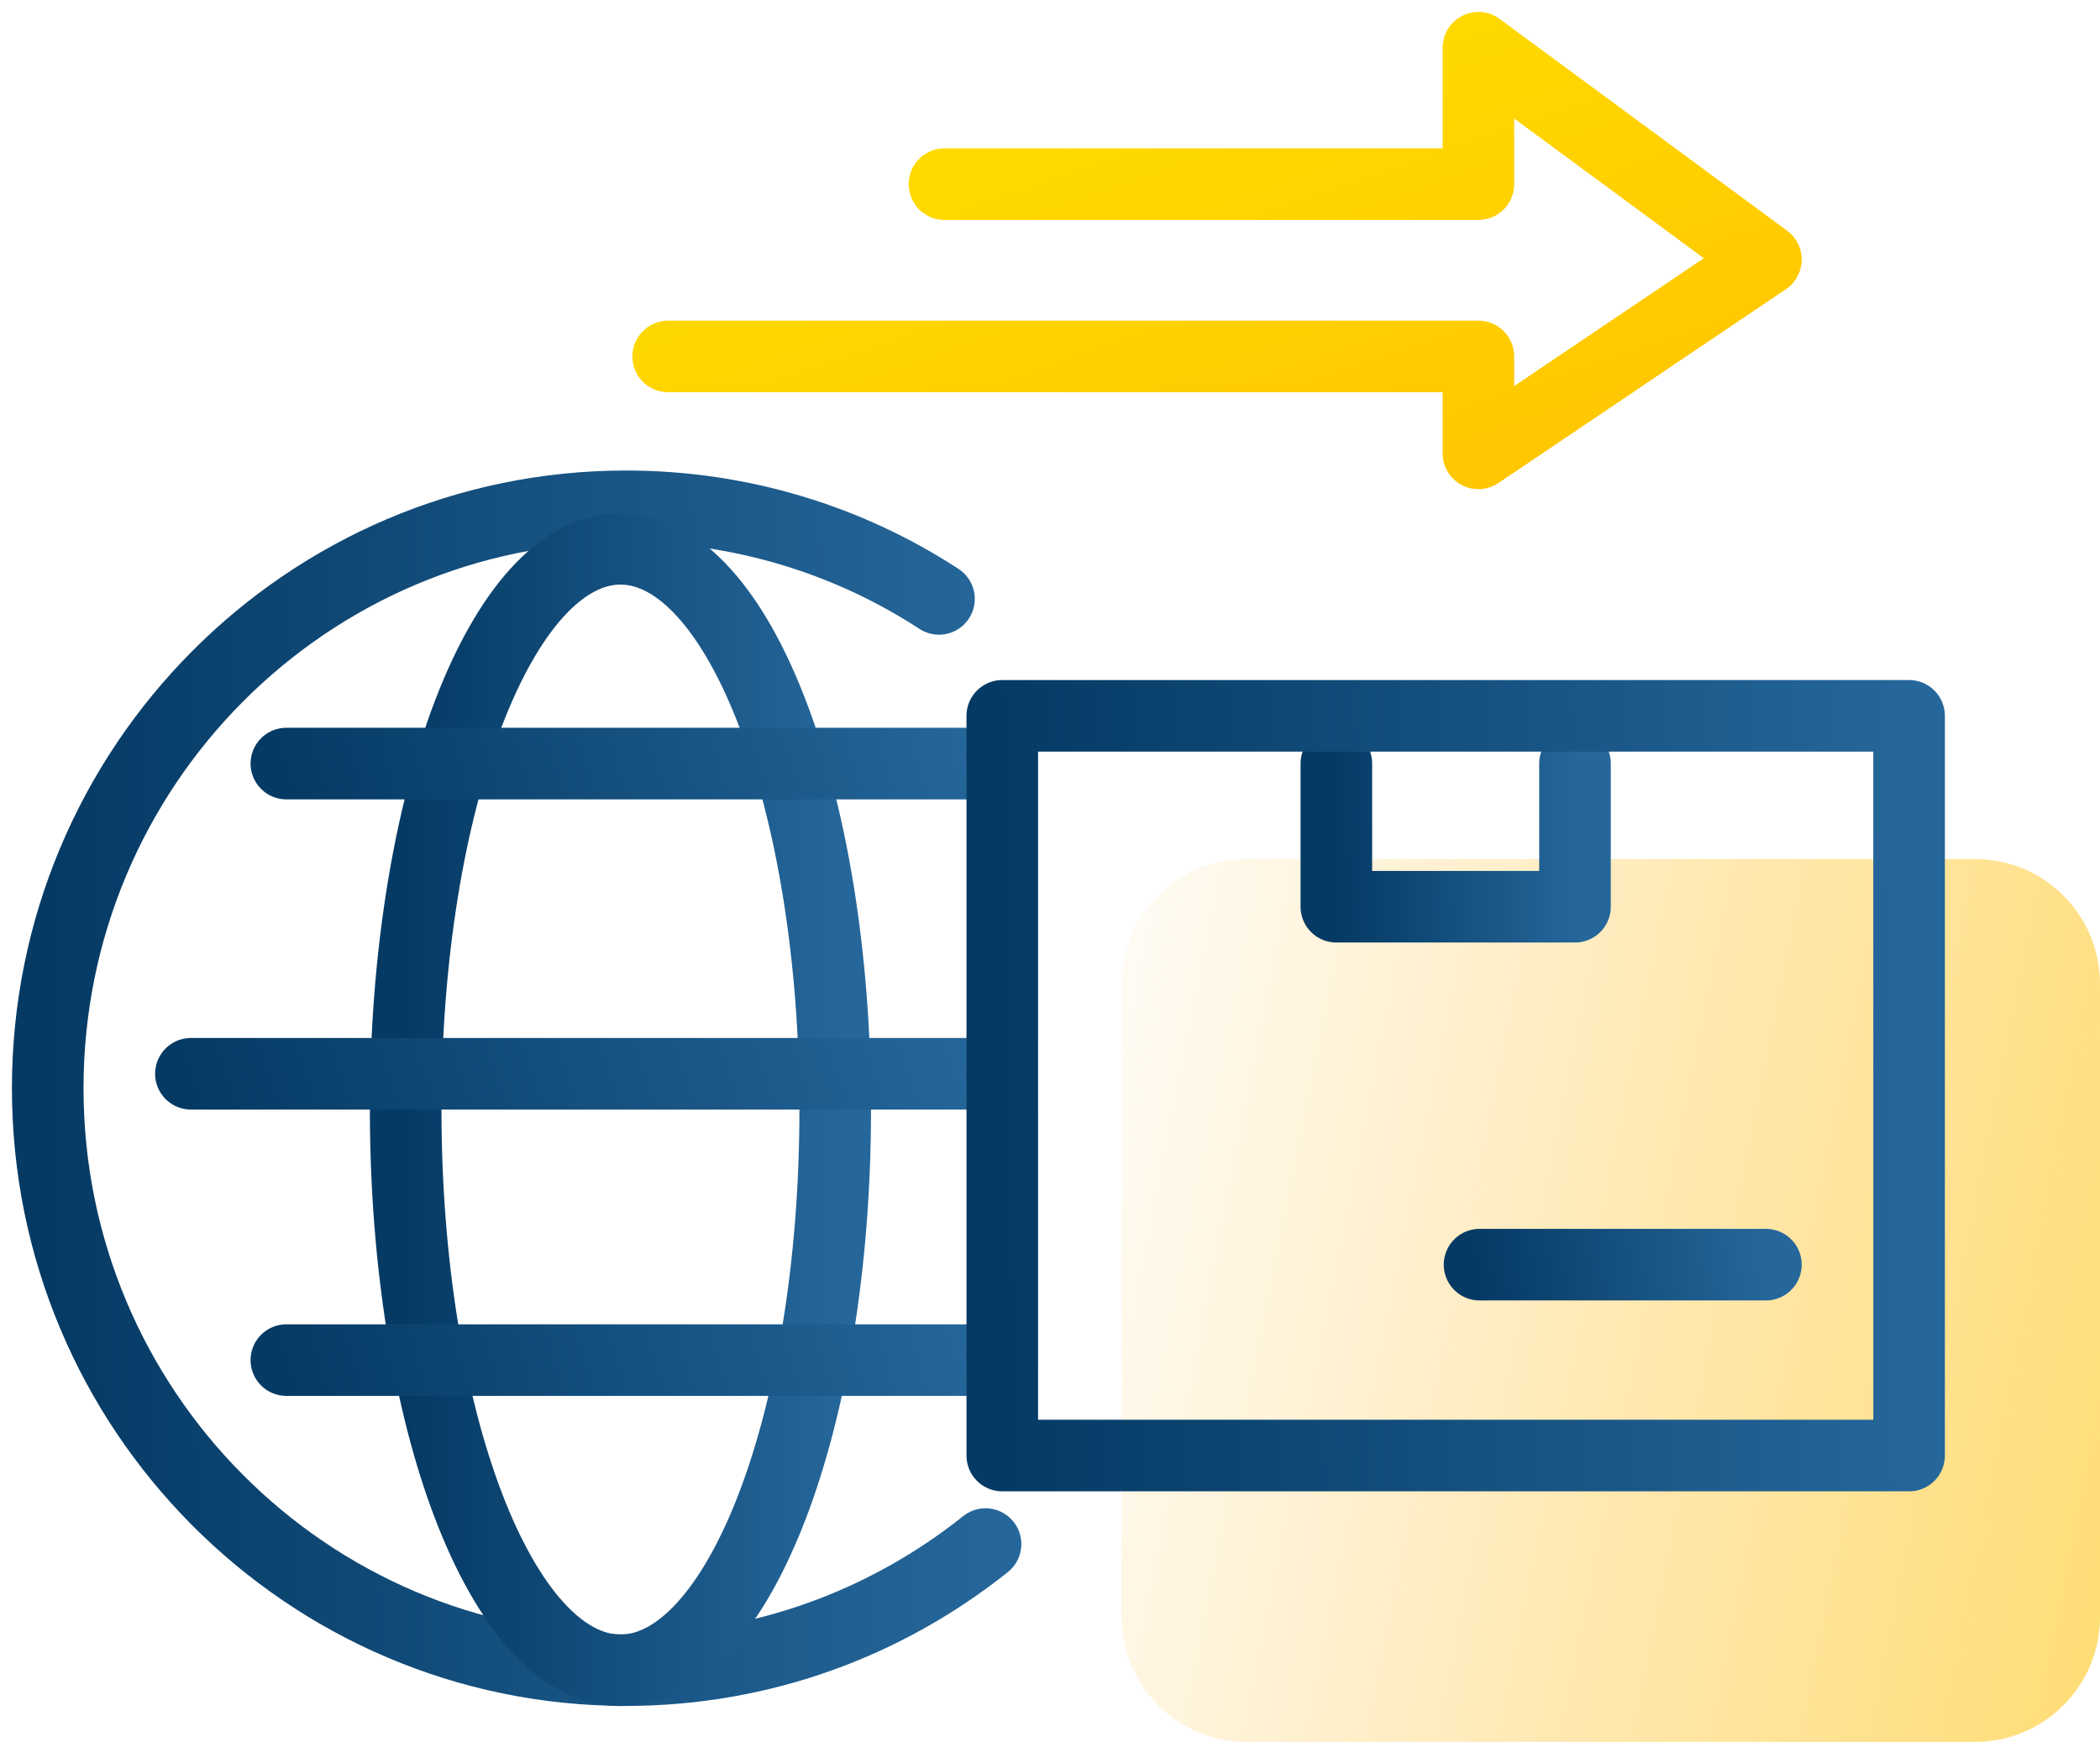<svg width="88" height="73" viewBox="0 0 88 73" fill="none" xmlns="http://www.w3.org/2000/svg">
<path d="M88 41.232V67.768C88 70.658 85.658 73 82.768 73H52.232C49.342 73 47 70.658 47 67.768V41.232C47 38.342 49.342 36 52.232 36H82.768C85.658 36 88 38.342 88 41.232Z" fill="url(#paint0_linear)"/>
<path d="M56 32V38H66V32" stroke="url(#paint1_linear)" stroke-width="3" stroke-linecap="round" stroke-linejoin="round"/>
<path d="M39.348 25.099C35.57 22.637 31.064 21.219 26.233 21.219C12.854 21.219 2 32.142 2 45.606C2 59.069 12.854 69.993 26.233 69.993C31.931 69.993 37.164 68.014 41.299 64.71" stroke="url(#paint2_linear)" stroke-width="3" stroke-linecap="round" stroke-linejoin="round"/>
<path d="M26 70C30.971 70 35 59.479 35 46.5C35 33.521 30.971 23 26 23C21.029 23 17 33.521 17 46.5C17 59.479 21.029 70 26 70Z" stroke="url(#paint3_linear)" stroke-width="3" stroke-linecap="round" stroke-linejoin="round"/>
<path d="M12 32H41" stroke="url(#paint4_linear)" stroke-width="3" stroke-linecap="round" stroke-linejoin="round"/>
<path d="M12 57H41" stroke="url(#paint5_linear)" stroke-width="3" stroke-linecap="round" stroke-linejoin="round"/>
<path d="M8 45H41" stroke="url(#paint6_linear)" stroke-width="3" stroke-linecap="round" stroke-linejoin="round"/>
<path d="M80 30H42V61H80V30Z" stroke="url(#paint7_linear)" stroke-width="3" stroke-linecap="round" stroke-linejoin="round"/>
<path d="M62 53H74" stroke="url(#paint8_linear)" stroke-width="3" stroke-linecap="round" stroke-linejoin="round"/>
<path d="M39.578 7.717H61.952V2L74 10.876L61.952 19V14.938H28" stroke="url(#paint9_linear)" stroke-width="3" stroke-linecap="round" stroke-linejoin="round"/>
<defs>
<linearGradient id="paint0_linear" x1="40.054" y1="54.969" x2="130.802" y2="72.995" gradientUnits="userSpaceOnUse">
<stop stop-color="#FFA800" stop-opacity="0"/>
<stop offset="1" stop-color="#FFD600"/>
</linearGradient>
<linearGradient id="paint1_linear" x1="56" y1="34.981" x2="66.257" y2="34.802" gradientUnits="userSpaceOnUse">
<stop stop-color="#053A64"/>
<stop offset="1" stop-color="#26679B"/>
</linearGradient>
<linearGradient id="paint2_linear" x1="2" y1="45.452" x2="42.32" y2="45.112" gradientUnits="userSpaceOnUse">
<stop stop-color="#053A64"/>
<stop offset="1" stop-color="#26679B"/>
</linearGradient>
<linearGradient id="paint3_linear" x1="17" y1="46.352" x2="35.469" y2="46.278" gradientUnits="userSpaceOnUse">
<stop stop-color="#053A64"/>
<stop offset="1" stop-color="#26679B"/>
</linearGradient>
<linearGradient id="paint4_linear" x1="12" y1="32.497" x2="39.242" y2="24.221" gradientUnits="userSpaceOnUse">
<stop stop-color="#053A64"/>
<stop offset="1" stop-color="#26679B"/>
</linearGradient>
<linearGradient id="paint5_linear" x1="12" y1="57.497" x2="39.242" y2="49.221" gradientUnits="userSpaceOnUse">
<stop stop-color="#053A64"/>
<stop offset="1" stop-color="#26679B"/>
</linearGradient>
<linearGradient id="paint6_linear" x1="8" y1="45.497" x2="38.245" y2="35.041" gradientUnits="userSpaceOnUse">
<stop stop-color="#053A64"/>
<stop offset="1" stop-color="#26679B"/>
</linearGradient>
<linearGradient id="paint7_linear" x1="42" y1="45.403" x2="80.984" y2="44.902" gradientUnits="userSpaceOnUse">
<stop stop-color="#053A64"/>
<stop offset="1" stop-color="#26679B"/>
</linearGradient>
<linearGradient id="paint8_linear" x1="62" y1="53.497" x2="74.121" y2="51.973" gradientUnits="userSpaceOnUse">
<stop stop-color="#053A64"/>
<stop offset="1" stop-color="#26679B"/>
</linearGradient>
<linearGradient id="paint9_linear" x1="90.14" y1="26.761" x2="74.135" y2="-19.782" gradientUnits="userSpaceOnUse">
<stop stop-color="#FFB800"/>
<stop offset="1" stop-color="#FFE700"/>
</linearGradient>
</defs>
</svg>
